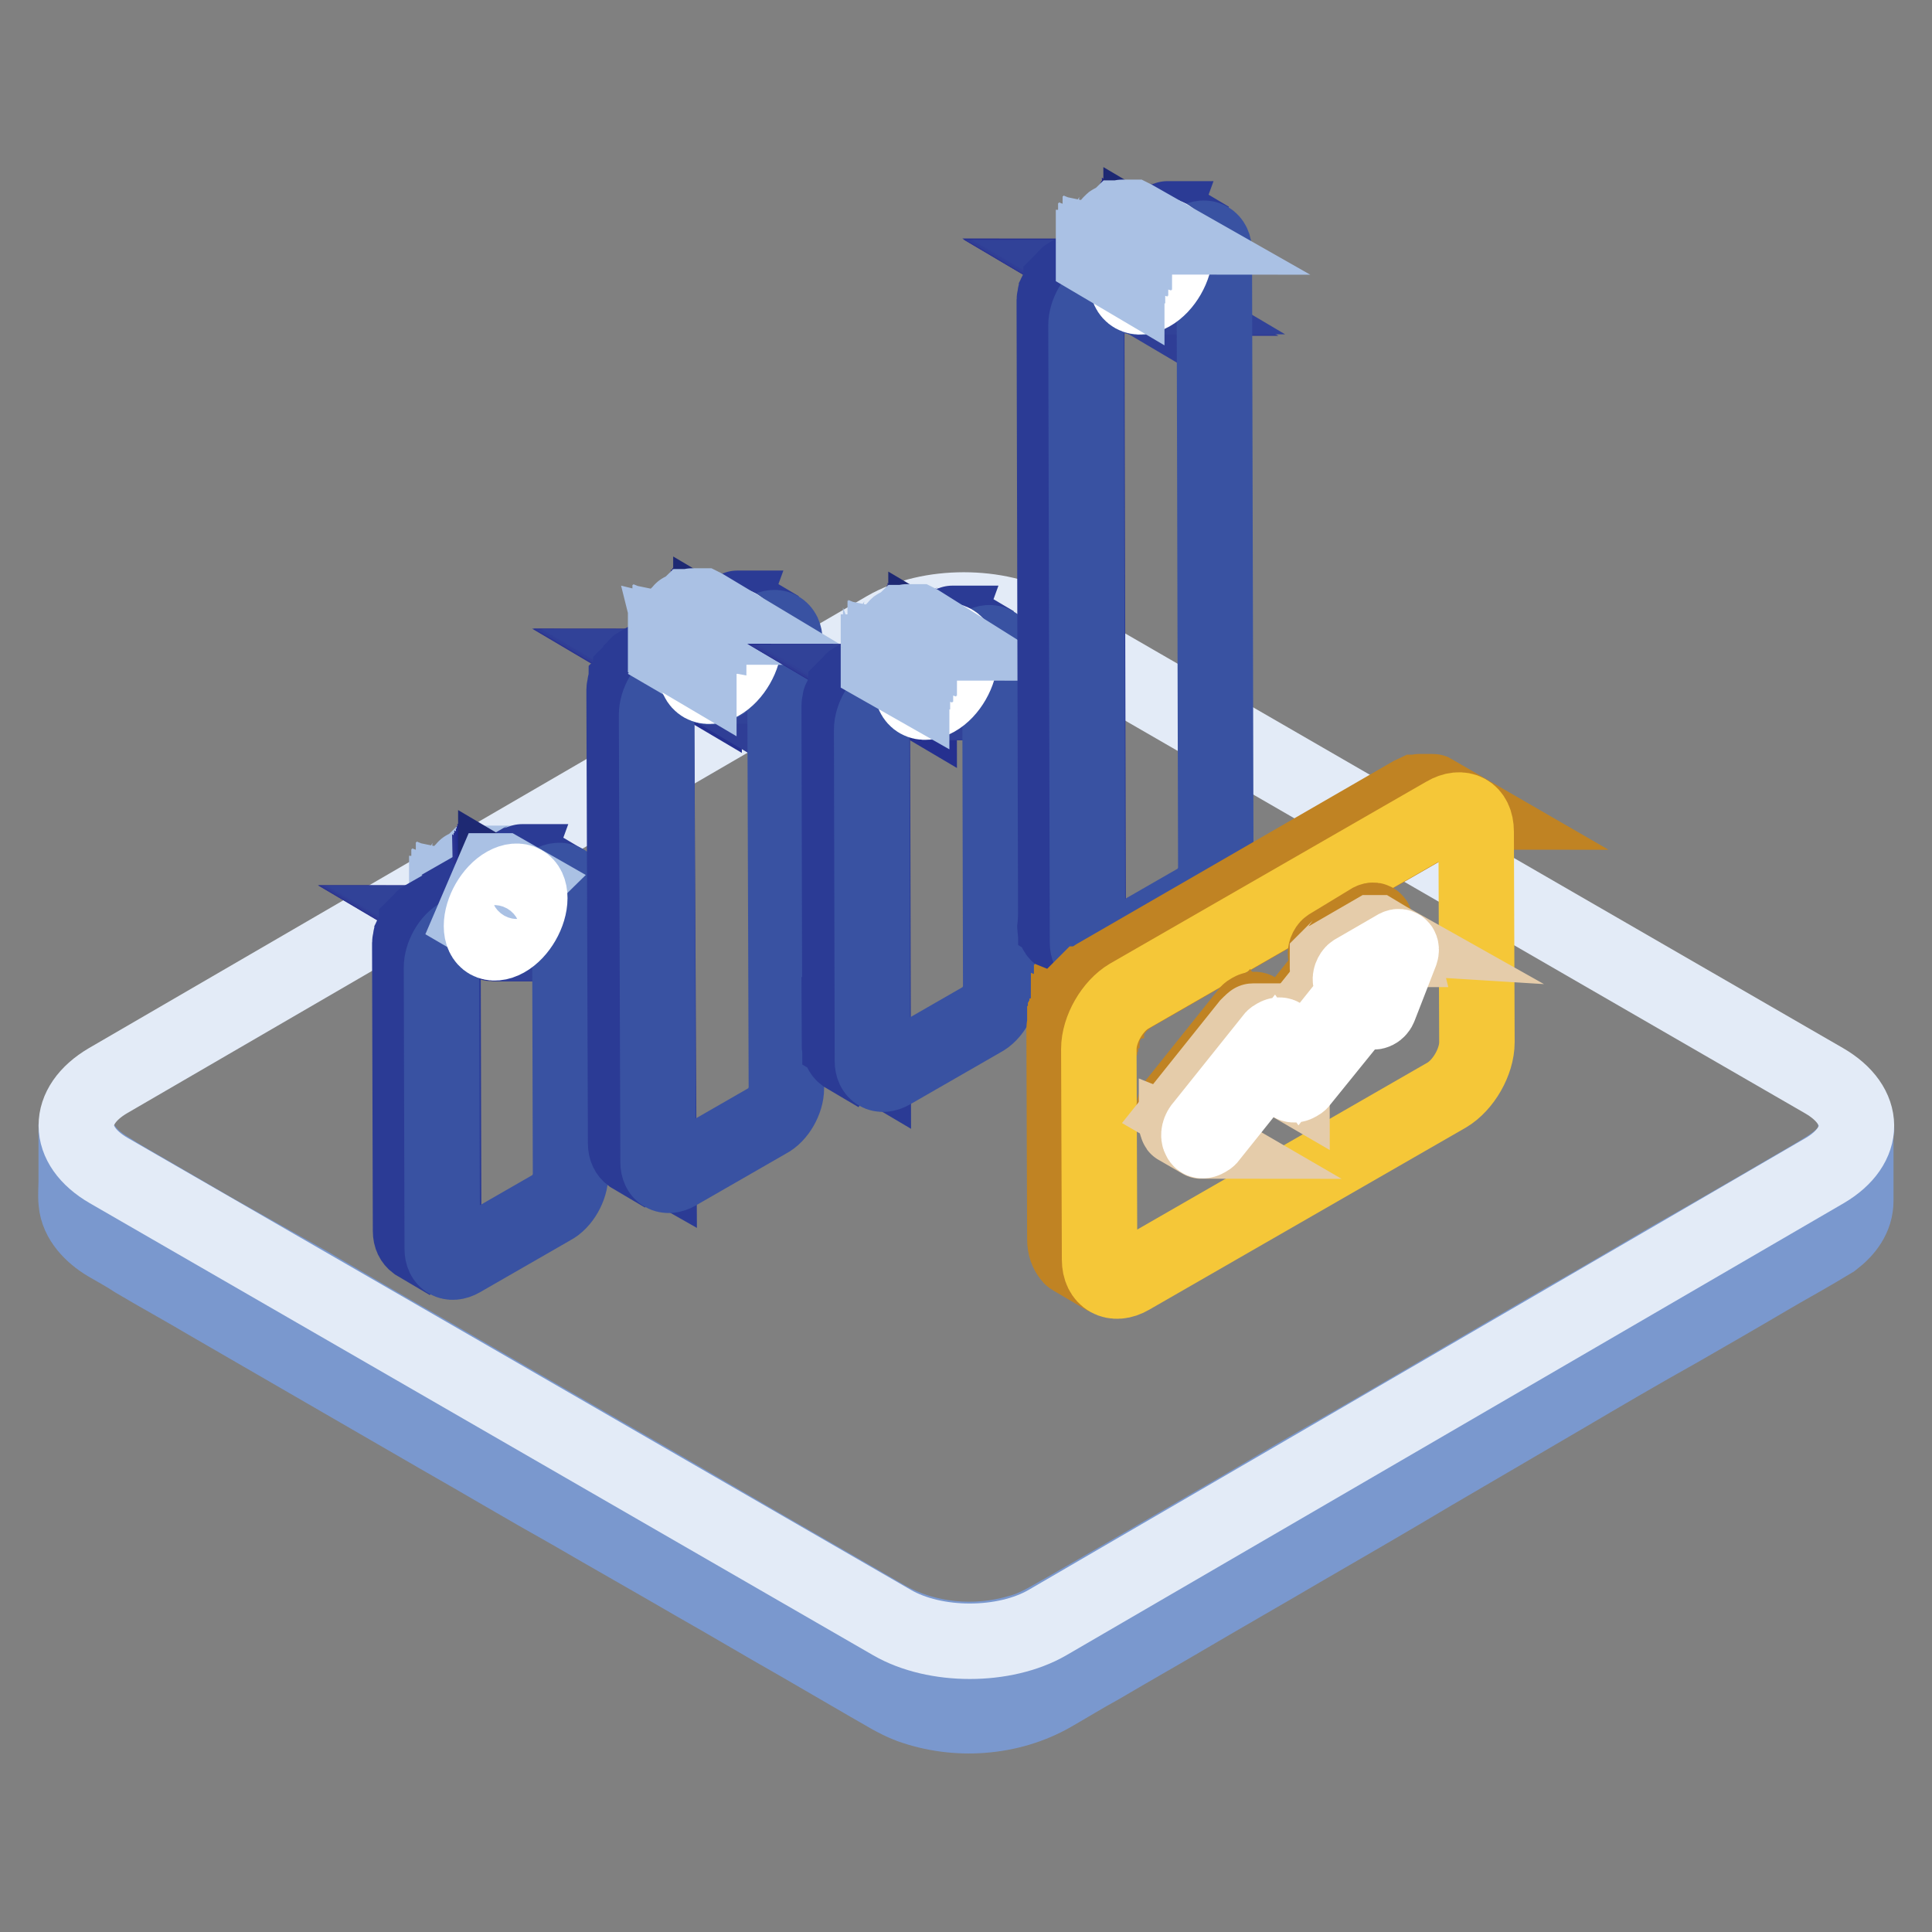 <?xml version="1.0" encoding="utf-8"?>
<!-- Svg Vector Icons : http://www.onlinewebfonts.com/icon -->
<!DOCTYPE svg PUBLIC "-//W3C//DTD SVG 1.1//EN" "http://www.w3.org/Graphics/SVG/1.1/DTD/svg11.dtd">
<svg version="1.1" xmlns="http://www.w3.org/2000/svg" xmlns:xlink="http://www.w3.org/1999/xlink" x="0px" y="0px" viewBox="0 0 256 256" enable-background="new 0 0 256 256" xml:space="preserve">
<rect x="0" y="0" width="256" height="256" fill="#808080" stroke="none"/>
<g> <path stroke-width="10" fill-opacity="0" stroke="#7a98ce"  d="M246,149.6c-0.3,3.3-3.4,4.9-5.9,6.4c-2.4,1.4-4.8,2.8-7.2,4.2c-3.8,2.2-7.6,4.4-11.5,6.6 c-4.8,2.8-9.5,5.6-14.3,8.3c-5.3,3.1-10.5,6.1-15.8,9.2c-5.3,3.1-10.6,6.2-15.9,9.2c-4.9,2.8-9.7,5.7-14.6,8.5 c-4,2.3-7.9,4.6-11.9,6.9c-2.6,1.5-5.2,3-7.8,4.5c-2,1.1-3.8,2.3-6.1,2.9c-5.8,1.7-12.3,1.1-17.6-1.9c-1.9-1.1-3.8-2.2-5.7-3.3 c-3.5-2-6.9-4-10.4-6c-4.5-2.6-9.1-5.3-13.6-7.9c-5.2-3-10.4-6-15.6-9c-5.4-3.1-10.7-6.2-16.1-9.3c-5.1-2.9-10.1-5.8-15.2-8.8 L28,162.9c-3.1-1.8-6.2-3.6-9.3-5.4c-1.4-0.8-2.8-1.6-4.2-2.5c-2.2-1.3-4.4-3.3-4.4-6.1c0,2.5,0,5,0,7.6c0,0.9-0.1,1.8,0,2.8 c0.2,2.4,2.1,4.3,4.1,5.5c1.2,0.7,2.5,1.4,3.7,2.2c3.2,1.9,6.5,3.7,9.7,5.6c4.7,2.7,9.3,5.4,14,8.1c5.5,3.2,11.1,6.4,16.6,9.6 c5.8,3.3,11.5,6.7,17.4,10c5.5,3.2,11,6.3,16.5,9.5c4.6,2.6,9.1,5.3,13.7,7.9c3.1,1.8,6.2,3.6,9.3,5.4c1.8,1,3.6,2.2,5.5,2.9 c6.1,2.2,13.2,1.7,18.8-1.5c2.1-1.2,4.2-2.5,6.4-3.7c3.9-2.3,7.8-4.5,11.7-6.8c5.1-3,10.2-5.9,15.3-8.9c5.7-3.3,11.4-6.6,17.1-10 l17.1-10c5.1-3,10.2-6,15.4-8.9c4-2.3,8-4.6,11.9-6.9c2.2-1.3,4.4-2.5,6.6-3.8c0.7-0.4,1.3-0.8,2-1.2c1.7-1.3,3-3,3-5.2 c0-1.1,0-2.2,0-3.3c0-2.2,0-4.4,0-6.6C246,149.3,246,149.5,246,149.6C246,149.7,246,149.6,246,149.6L246,149.6z"/> <path stroke-width="10" fill-opacity="0" stroke="#e3ebf7"  d="M241.7,143.2c5.7,3.3,5.7,8.6,0.1,11.9l-103,59.9c-5.7,3.3-14.9,3.3-20.6,0L14.4,155.1 c-5.7-3.3-5.7-8.6-0.1-11.9l103.1-59.9c5.7-3.3,14.9-3.3,20.6,0L241.7,143.2z"/> <path stroke-width="10" fill-opacity="0" stroke="#aac1e4"  d="M63.9,122c0-0.1,0-0.2,0-0.3c0-0.1,0-0.1,0-0.2c0-0.1,0-0.1,0-0.1c0-0.1,0-0.1,0.1-0.2c0,0,0-0.1,0-0.1 l0.1-0.3c0,0,0-0.1,0-0.1c0-0.1,0.1-0.2,0.1-0.4c0,0,0,0,0,0c0.1-0.1,0.1-0.2,0.1-0.3c0,0,0-0.1,0.1-0.1c0.1-0.1,0.1-0.2,0.1-0.3 c0,0,0,0,0-0.1c0.1-0.1,0.1-0.2,0.2-0.3c0,0,0-0.1,0.1-0.1c0.1-0.1,0.1-0.1,0.1-0.2c0,0,0.1-0.1,0.1-0.1c0.1-0.1,0.1-0.1,0.1-0.2 c0-0.1,0.1-0.1,0.1-0.1c0-0.1,0.1-0.1,0.1-0.1c0.1-0.1,0.1-0.1,0.2-0.2l0.1-0.1c0.1-0.1,0.3-0.3,0.4-0.4c0,0,0.1,0,0.1-0.1 c0.1-0.1,0.3-0.2,0.5-0.3c0.1-0.1,0.3-0.1,0.4-0.2c0,0,0.1,0,0.1-0.1c0.1,0,0.1-0.1,0.2-0.1c0.1,0,0.1,0,0.1,0c0,0,0.1,0,0.1,0 c0.1,0,0.1,0,0.2,0h0.4c0.1,0,0.1,0,0.2,0h0.1c0.1,0,0.1,0,0.2,0.1c0,0,0,0,0.1,0c0.1,0,0.1,0.1,0.2,0.1l-4.4-2.6h0 c-0.1,0-0.1-0.1-0.1-0.1h0c0,0,0,0-0.1,0c0,0-0.1,0-0.1,0c0,0-0.1,0-0.1,0h-0.1c-0.1,0-0.1,0-0.2,0h-0.4c0,0-0.1,0-0.1,0 c0,0-0.1,0-0.1,0s-0.1,0-0.1,0c0,0-0.1,0-0.1,0c-0.1,0-0.1,0.1-0.2,0.1c0,0-0.1,0-0.1,0c0,0,0,0-0.1,0c-0.1,0.1-0.3,0.1-0.4,0.2 c-0.2,0.1-0.3,0.2-0.5,0.3c0,0-0.1,0-0.1,0.1c-0.1,0.1-0.3,0.3-0.4,0.4l0,0l-0.1,0.1c-0.1,0.1-0.1,0.1-0.2,0.2l-0.1,0.1l-0.1,0.1 c0,0.1-0.1,0.1-0.1,0.1l-0.1,0.1c0,0,0,0.1-0.1,0.1c0,0-0.1,0.1-0.1,0.1s0,0.1-0.1,0.1c0,0.1-0.1,0.1-0.1,0.1c0,0,0,0.1-0.1,0.1 l0,0l-0.2,0.3v0c0,0,0,0,0,0.1c0,0.1-0.1,0.1-0.1,0.2c0,0,0,0.1-0.1,0.1c0,0,0,0.1-0.1,0.1c0,0,0,0.1,0,0.1c0,0.1-0.1,0.1-0.1,0.2 c0,0,0,0,0,0c0,0.1-0.1,0.2-0.1,0.3c0,0,0,0,0,0.1c0,0,0,0.1,0,0.1c0,0.1,0,0.1-0.1,0.1c0,0,0,0.1,0,0.1s0,0.1,0,0.1s0,0.1,0,0.1 c0,0.1,0,0.1,0,0.1c0,0.1,0,0.1,0,0.1v0.1c0,0,0,0.1,0,0.1c0,0.1,0,0.2,0,0.3v0.1c0,0.2,0,0.4,0,0.6c0,1,0.4,1.7,0.9,2.1l4.4,2.6 c-0.6-0.3-0.9-1-0.9-2.1c0-0.2,0-0.4,0-0.6C63.8,122.1,63.8,122.1,63.9,122L63.9,122z"/> <path stroke-width="10" fill-opacity="0" stroke="#2b3b95"  d="M73.6,116.8c0,0,0.1,0,0.1,0s0.1,0,0.1,0c0.1,0,0.1,0,0.1,0h0.3c0.1,0,0.1,0,0.2,0h0.1c0.1,0,0.1,0,0.1,0 c0,0,0,0,0,0l0.2,0.1l-4.4-2.6c0,0-0.1,0-0.1-0.1h0c0,0,0,0,0,0c0,0,0,0-0.1,0s-0.1,0-0.1,0H70c-0.1,0-0.1,0-0.1,0h-0.4 c0,0-0.1,0-0.1,0h-0.1c0,0,0,0-0.1,0c-0.1,0-0.1,0-0.2,0.1c0,0,0,0-0.1,0c0,0,0,0,0,0c-0.1,0-0.2,0.1-0.3,0.1l-2.8,1.6l4.4,2.6 l2.8-1.6c0.1-0.1,0.2-0.1,0.3-0.1C73.4,116.9,73.5,116.8,73.6,116.8C73.5,116.8,73.5,116.8,73.6,116.8L73.6,116.8z"/> <path stroke-width="10" fill-opacity="0" stroke="#222d8e"  d="M64.7,124.8l-4.4-2.6h0L64.7,124.8"/> <path stroke-width="10" fill-opacity="0" stroke="#25308f"  d="M64.8,124.9l-4.4-2.6c0.1,0,0.1,0.1,0.1,0.1l4.4,2.6C64.8,124.9,64.8,124.9,64.8,124.9"/> <path stroke-width="10" fill-opacity="0" stroke="#2a3390"  d="M64.9,124.9l-4.4-2.6c0.1,0,0.1,0,0.2,0.1l4.4,2.6C65,125,65,124.9,64.9,124.9"/> <path stroke-width="10" fill-opacity="0" stroke="#2d3692"  d="M65.1,125l-4.4-2.6c0.1,0,0.1,0,0.2,0l4.4,2.6C65.2,125,65.1,125,65.1,125"/> <path stroke-width="10" fill-opacity="0" stroke="#2e3993"  d="M65.3,125l-4.4-2.6c0.1,0,0.1,0,0.2,0l4.4,2.6C65.4,125,65.3,125,65.3,125"/> <path stroke-width="10" fill-opacity="0" stroke="#2f3b95"  d="M65.4,125l-4.4-2.6h0.2l4.4,2.6H65.4"/> <path stroke-width="10" fill-opacity="0" stroke="#2f3e96"  d="M65.7,125l-4.4-2.6c0.1,0,0.1,0,0.2,0l4.4,2.6C65.8,125,65.7,125,65.7,125"/> <path stroke-width="10" fill-opacity="0" stroke="#314097"  d="M65.9,125l-4.4-2.6c0.1,0,0.2,0,0.3-0.1l4.4,2.6C66.1,125,66,125,65.9,125"/> <path stroke-width="10" fill-opacity="0" stroke="#314298"  d="M66.2,125l-4.4-2.6c0.1,0,0.2-0.1,0.4-0.1l4.4,2.6C66.4,124.9,66.3,124.9,66.2,125"/> <path stroke-width="10" fill-opacity="0" stroke="#314499"  d="M66.6,124.8l-4.4-2.6c0.1-0.1,0.3-0.1,0.4-0.2c0.4-0.2,0.7-0.5,1.1-0.8l4.4,2.6c-0.3,0.3-0.7,0.6-1.1,0.8 C66.8,124.7,66.7,124.8,66.6,124.8"/> <path stroke-width="10" fill-opacity="0" stroke="#314298"  d="M68.1,123.8l-4.4-2.6l0.4-0.4l4.4,2.6L68.1,123.8"/> <path stroke-width="10" fill-opacity="0" stroke="#314097"  d="M68.4,123.4l-4.4-2.6c0.1-0.1,0.2-0.2,0.3-0.3l4.4,2.6C68.6,123.2,68.5,123.3,68.4,123.4"/> <path stroke-width="10" fill-opacity="0" stroke="#2f3e96"  d="M68.7,123.1l-4.4-2.6c0.1-0.1,0.1-0.2,0.2-0.3l4.4,2.6C68.8,122.9,68.8,123,68.7,123.1"/> <path stroke-width="10" fill-opacity="0" stroke="#2f3b95"  d="M68.9,122.8l-4.4-2.6l0.2-0.3l4.4,2.6C69,122.6,68.9,122.7,68.9,122.8"/> <path stroke-width="10" fill-opacity="0" stroke="#2e3993"  d="M69.1,122.5l-4.4-2.6l0.2-0.3l4.4,2.6C69.2,122.3,69.1,122.4,69.1,122.5"/> <path stroke-width="10" fill-opacity="0" stroke="#2d3692"  d="M69.2,122.2l-4.4-2.6c0.1-0.1,0.1-0.2,0.1-0.3l4.4,2.6C69.3,122.1,69.3,122.2,69.2,122.2"/> <path stroke-width="10" fill-opacity="0" stroke="#2a3390"  d="M69.4,122l-4.4-2.6c0.1-0.1,0.1-0.2,0.1-0.3l4.4,2.6C69.5,121.8,69.5,121.9,69.4,122"/> <path stroke-width="10" fill-opacity="0" stroke="#25308f"  d="M69.5,121.7l-4.4-2.6c0-0.1,0.1-0.2,0.1-0.3l4.4,2.6C69.6,121.5,69.6,121.6,69.5,121.7"/> <path stroke-width="10" fill-opacity="0" stroke="#222d8e"  d="M69.7,121.4l-4.4-2.6c0-0.1,0.1-0.2,0.1-0.3l4.4,2.6C69.8,121.2,69.7,121.3,69.7,121.4"/> <path stroke-width="10" fill-opacity="0" stroke="#20298c"  d="M69.8,121.1l-4.4-2.6c0-0.1,0.1-0.2,0.1-0.3l4.4,2.6C69.8,120.9,69.8,121.1,69.8,121.1"/> <path stroke-width="10" fill-opacity="0" stroke="#22258a"  d="M69.9,120.8l-4.4-2.6c0-0.1,0.1-0.2,0.1-0.3l4.4,2.6C70,120.6,69.9,120.7,69.9,120.8"/> <path stroke-width="10" fill-opacity="0" stroke="#202683"  d="M70,120.5l-4.4-2.6l0.1-0.4l4.4,2.6L70,120.5"/> <path stroke-width="10" fill-opacity="0" stroke="#1f287c"  d="M70.1,120.2l-4.4-2.6l0.1-0.4l4.4,2.6L70.1,120.2"/> <path stroke-width="10" fill-opacity="0" stroke="#1e2973"  d="M70.1,119.7l-4.4-2.6c0-0.2,0-0.4,0-0.6c0-0.1,0-0.3,0-0.4l4.4,2.6c0,0.1,0,0.3,0,0.4 C70.2,119.3,70.2,119.5,70.1,119.7"/> <path stroke-width="10" fill-opacity="0" stroke="#2b3b95"  d="M59.4,119.8l-2.8,1.6c-0.1,0.1-0.3,0.2-0.5,0.3c-0.1,0-0.1,0.1-0.1,0.1c-0.1,0.1-0.1,0.1-0.2,0.2l-0.1,0.1 l-0.1,0.1l-0.1,0.1c-0.1,0.1-0.1,0.1-0.2,0.2c0,0-0.1,0.1-0.1,0.1s0,0,0,0.1c0,0,0,0.1-0.1,0.1c-0.1,0.1-0.1,0.1-0.1,0.2 c-0.1,0.1-0.1,0.1-0.1,0.2v0.1l-0.1,0.2c0,0.1-0.1,0.1-0.1,0.2l-0.1,0.2c0,0.1-0.1,0.1-0.1,0.2c0,0.1-0.1,0.1-0.1,0.2 c0,0,0,0.1,0,0.1s0,0,0,0.1c0,0,0,0.1,0,0.1c0,0.1-0.1,0.2-0.1,0.3c0,0.1,0,0.1,0,0.2c0,0,0,0.1,0,0.1v0.1c0,0.2,0,0.3,0,0.5 l0.1,37.3c0,0.8,0.3,1.3,0.7,1.6l4.4,2.6c-0.4-0.3-0.7-0.8-0.7-1.6l-0.1-37.3c0-0.2,0-0.4,0.1-0.6c0,0,0-0.1,0-0.1 c0-0.2,0.1-0.4,0.1-0.5c0,0,0,0,0-0.1c0.1-0.2,0.1-0.4,0.2-0.6c0.1-0.2,0.2-0.4,0.3-0.6v0l0.4-0.5c0,0,0,0,0-0.1l0.4-0.4l0.1-0.1 c0.1-0.1,0.2-0.2,0.3-0.3c0.1,0,0.1-0.1,0.1-0.1c0.1-0.1,0.3-0.2,0.5-0.3l2.8-1.6L59.4,119.8z"/> <path stroke-width="10" fill-opacity="0" stroke="#3952a2"  d="M73,117c1.4-0.8,2.5-0.1,2.5,1.4l0.1,37.3c0,1.6-1.1,3.6-2.5,4.3l-12,6.9c-1.4,0.8-2.5,0.1-2.5-1.4 l-0.1-37.3c0-1.6,1.1-3.6,2.5-4.3l2.8-1.6c0,0.1,0,0.3,0,0.4c0,2,1.4,2.8,3.2,1.8c1.8-1,3.2-3.5,3.2-5.5c0-0.1,0-0.3,0-0.4L73,117z "/> <path stroke-width="10" fill-opacity="0" stroke="#aac1e4"  d="M66.6,115.4l2.8,1.6l-5.5,5.4l-1.2-0.7l2.7-6.3H66.6z"/> <path stroke-width="10" fill-opacity="0" stroke="#ffffff"  d="M67,117.2c1.8-1,3.2-0.2,3.2,1.8c0,2-1.4,4.5-3.2,5.5c-1.8,1-3.2,0.2-3.2-1.8 C63.8,120.7,65.2,118.2,67,117.2z"/> <path stroke-width="10" fill-opacity="0" stroke="#2b3b95"  d="M101.9,83.3c0.1,0,0.1,0,0.2-0.1c0,0,0.1,0,0.1,0s0.1,0,0.1,0c0.1,0,0.1,0,0.1,0h0.3c0.1,0,0.1,0,0.2,0h0.1 c0.1,0,0.1,0,0.1,0c0,0,0,0,0,0l0.2,0.1l-4.4-2.6c0,0-0.1,0-0.1-0.1h0c0,0,0,0,0,0c0,0,0,0-0.1,0c0,0-0.1,0-0.1,0h-0.1 c-0.1,0-0.1,0-0.1,0h-0.4c0,0-0.1,0-0.1,0h-0.1c0,0,0,0-0.1,0c-0.1,0-0.1,0-0.2,0.1c0,0,0,0-0.1,0c0,0,0,0,0,0 c-0.1,0-0.2,0.1-0.3,0.1l-2.8,1.6l4.4,2.6l2.8-1.6C101.7,83.4,101.8,83.3,101.9,83.3C101.8,83.3,101.8,83.3,101.9,83.3z"/> <path stroke-width="10" fill-opacity="0" stroke="#222d8e"  d="M93.2,90.9l-4.4-2.6h0L93.2,90.9C93.2,90.9,93.2,90.9,93.2,90.9"/> <path stroke-width="10" fill-opacity="0" stroke="#25308f"  d="M93.2,90.9l-4.4-2.6c0.1,0,0.1,0.1,0.1,0.1l4.4,2.6C93.3,90.9,93.3,90.9,93.2,90.9"/> <path stroke-width="10" fill-opacity="0" stroke="#2a3390"  d="M93.4,90.9l-4.4-2.6c0.1,0,0.1,0,0.2,0.1l4.4,2.6C93.5,91,93.4,90.9,93.4,90.9"/> <path stroke-width="10" fill-opacity="0" stroke="#2d3692"  d="M93.5,91l-4.4-2.6c0.1,0,0.1,0,0.2,0l4.4,2.6C93.7,91,93.6,91,93.5,91"/> <path stroke-width="10" fill-opacity="0" stroke="#2e3993"  d="M93.7,91l-4.4-2.6c0.1,0,0.1,0,0.2,0l4.4,2.6C93.8,91.1,93.8,91,93.7,91"/> <path stroke-width="10" fill-opacity="0" stroke="#2f3b95"  d="M93.9,91.1l-4.4-2.6h0.2l4.4,2.6H93.9"/> <path stroke-width="10" fill-opacity="0" stroke="#2f3e96"  d="M94.1,91.1l-4.4-2.6c0.1,0,0.1,0,0.2,0l4.4,2.6C94.3,91,94.2,91.1,94.1,91.1"/> <path stroke-width="10" fill-opacity="0" stroke="#314097"  d="M94.4,91l-4.4-2.6c0.1,0,0.2,0,0.3-0.1l4.4,2.6C94.6,91,94.5,91,94.4,91"/> <path stroke-width="10" fill-opacity="0" stroke="#314298"  d="M94.6,91l-4.4-2.6c0.1,0,0.2-0.1,0.4-0.1l4.4,2.6C94.9,90.9,94.8,90.9,94.6,91"/> <path stroke-width="10" fill-opacity="0" stroke="#314499"  d="M95,90.9l-4.4-2.6c0.1-0.1,0.3-0.1,0.4-0.2c0.4-0.2,0.7-0.5,1.1-0.8l4.4,2.6c-0.3,0.3-0.7,0.6-1.1,0.8 C95.3,90.7,95.2,90.8,95,90.9"/> <path stroke-width="10" fill-opacity="0" stroke="#314298"  d="M96.5,89.8l-4.4-2.6l0.4-0.4l4.4,2.6C96.8,89.5,96.7,89.7,96.5,89.8"/> <path stroke-width="10" fill-opacity="0" stroke="#314097"  d="M96.9,89.4l-4.4-2.6c0.1-0.1,0.2-0.2,0.3-0.3l4.4,2.6C97.1,89.2,97,89.3,96.9,89.4"/> <path stroke-width="10" fill-opacity="0" stroke="#2f3e96"  d="M97.2,89.1l-4.4-2.6c0.1-0.1,0.1-0.2,0.2-0.3l4.4,2.6C97.3,88.9,97.2,89,97.2,89.1"/> <path stroke-width="10" fill-opacity="0" stroke="#2f3b95"  d="M97.4,88.8l-4.4-2.6l0.2-0.3l4.4,2.6L97.4,88.8"/> <path stroke-width="10" fill-opacity="0" stroke="#2e3993"  d="M97.5,88.6L93.1,86l0.2-0.3l4.4,2.6L97.5,88.6"/> <path stroke-width="10" fill-opacity="0" stroke="#2d3692"  d="M97.7,88.3l-4.4-2.6c0.1-0.1,0.1-0.2,0.1-0.3l4.4,2.6C97.8,88.1,97.8,88.2,97.7,88.3"/> <path stroke-width="10" fill-opacity="0" stroke="#2a3390"  d="M97.9,88l-4.4-2.6c0.1-0.1,0.1-0.2,0.1-0.3l4.4,2.6C98,87.8,97.9,87.9,97.9,88"/> <path stroke-width="10" fill-opacity="0" stroke="#25308f"  d="M98,87.7l-4.4-2.6c0-0.1,0.1-0.2,0.1-0.3l4.4,2.6C98.1,87.5,98.1,87.6,98,87.7"/> <path stroke-width="10" fill-opacity="0" stroke="#222d8e"  d="M98.1,87.4l-4.4-2.6c0-0.1,0.1-0.2,0.1-0.3l4.4,2.6C98.2,87.3,98.2,87.4,98.1,87.4"/> <path stroke-width="10" fill-opacity="0" stroke="#20298c"  d="M98.2,87.1l-4.4-2.6c0-0.1,0.1-0.2,0.1-0.3l4.4,2.6C98.3,87,98.3,87.1,98.2,87.1"/> <path stroke-width="10" fill-opacity="0" stroke="#22258a"  d="M98.4,86.9l-4.4-2.6c0-0.1,0.1-0.2,0.1-0.3l4.4,2.6C98.4,86.6,98.4,86.8,98.4,86.9"/> <path stroke-width="10" fill-opacity="0" stroke="#202683"  d="M98.4,86.5L94,83.9l0.1-0.4l4.4,2.6L98.4,86.5"/> <path stroke-width="10" fill-opacity="0" stroke="#1f287c"  d="M98.5,86.2l-4.4-2.6l0.1-0.4l4.4,2.6L98.5,86.2"/> <path stroke-width="10" fill-opacity="0" stroke="#1e2973"  d="M98.6,85.7l-4.4-2.6c0-0.2,0-0.4,0-0.6l4.4,2.6C98.7,85.3,98.7,85.5,98.6,85.7"/> <path stroke-width="10" fill-opacity="0" stroke="#2b3b95"  d="M87.8,86.2L85,87.8c-0.1,0.1-0.3,0.2-0.5,0.3c-0.1,0-0.1,0.1-0.1,0.1c-0.1,0.1-0.1,0.1-0.2,0.2 c0,0-0.1,0.1-0.1,0.1L84,88.7l-0.1,0.1c-0.1,0.1-0.1,0.1-0.2,0.2c0,0-0.1,0.1-0.1,0.1s0,0,0,0.1c0,0,0,0.1-0.1,0.1 c-0.1,0.1-0.1,0.1-0.1,0.2c-0.1,0.1-0.1,0.1-0.1,0.2v0.1l-0.1,0.2c0,0.1-0.1,0.1-0.1,0.2L83,90.3c0,0.1-0.1,0.1-0.1,0.2 c0,0.1-0.1,0.1-0.1,0.2c0,0,0,0.1,0,0.1s0,0,0,0.1c0,0,0,0.1,0,0.1c0,0.1-0.1,0.2-0.1,0.3c0,0.1,0,0.1,0,0.2c0,0,0,0.1,0,0.1v0.1 c0,0.2,0,0.3,0,0.5l0.2,59.3c0,0.8,0.3,1.3,0.7,1.6l4.4,2.6c-0.4-0.3-0.7-0.8-0.7-1.6l-3-1.7l3,1.7L87,94.7c0-0.2,0-0.4,0.1-0.6 c0,0,0-0.1,0-0.1c0-0.2,0.1-0.4,0.1-0.5c0,0,0,0,0-0.1c0.1-0.2,0.1-0.4,0.2-0.6c0.1-0.2,0.2-0.4,0.3-0.6v0l0.4-0.5c0,0,0,0,0-0.1 l0.4-0.4l0.1-0.1c0.1-0.1,0.2-0.2,0.3-0.3c0.1,0,0.1-0.1,0.1-0.1c0.1-0.1,0.3-0.2,0.5-0.3l2.8-1.6L87.8,86.2L87.8,86.2z"/> <path stroke-width="10" fill-opacity="0" stroke="#3952a2"  d="M101.5,83.5c1.4-0.8,2.5-0.1,2.5,1.4l0.2,59.3c0,1.6-1.1,3.6-2.5,4.3l-12,6.9c-1.4,0.8-2.5,0.1-2.5-1.4 L87,94.7c0-1.6,1.1-3.6,2.5-4.3l2.8-1.6c0,2,1.4,2.8,3.2,1.8c1.8-1,3.2-3.5,3.2-5.5L101.5,83.5z"/> <path stroke-width="10" fill-opacity="0" stroke="#aac1e4"  d="M94.1,82.4L97,84l-4.2,5.1l-2.4-1.4L94.1,82.4z"/> <path stroke-width="10" fill-opacity="0" stroke="#ffffff"  d="M95.4,83.2c1.8-1,3.2-0.2,3.2,1.8c0,2-1.4,4.5-3.2,5.5s-3.2,0.2-3.2-1.8C92.3,86.7,93.7,84.2,95.4,83.2z"/> <path stroke-width="10" fill-opacity="0" stroke="#aac1e4"  d="M93.3,80.4l-0.2-0.1h0c0,0,0,0-0.1,0c0,0-0.1,0-0.1,0c0,0-0.1,0-0.1,0h-0.1c-0.1,0-0.1,0-0.2,0h-0.4 c0,0-0.1,0-0.1,0c0,0-0.1,0-0.1,0c0,0-0.1,0-0.1,0c0,0-0.1,0-0.1,0c-0.1,0-0.1,0.1-0.2,0.1c0,0-0.1,0-0.1,0c0,0,0,0-0.1,0 c-0.1,0.1-0.3,0.1-0.4,0.2c-0.2,0.1-0.3,0.2-0.5,0.3c0,0-0.1,0-0.1,0.1c-0.1,0.1-0.3,0.3-0.4,0.4l0,0l-0.1,0.1 c-0.1,0.1-0.1,0.1-0.2,0.2l-0.1,0.1l-0.1,0.1c0,0.1-0.1,0.1-0.1,0.1l-0.1,0.1c0,0,0,0.1-0.1,0.1s-0.1,0.1-0.1,0.1 c0,0,0,0.1-0.1,0.1c0,0.1-0.1,0.1-0.1,0.1c0,0,0,0.1-0.1,0.1l0,0L88.8,83v0c0,0,0,0,0,0.1c0,0.1-0.1,0.1-0.1,0.2c0,0,0,0.1-0.1,0.1 c0,0,0,0.1-0.1,0.1c0,0,0,0.1,0,0.1c0,0.1-0.1,0.1-0.1,0.2c0,0,0,0,0,0c0,0.1-0.1,0.2-0.1,0.3c0,0,0,0,0,0.1c0,0,0,0.1,0,0.1 c0,0.1,0,0.1-0.1,0.1c0,0,0,0.1,0,0.1c0,0,0,0.1,0,0.1c0,0,0,0.1,0,0.1c0,0.1,0,0.1,0,0.1s0,0.1,0,0.1v0.1c0,0,0,0.1,0,0.1 c0,0.1,0,0.2,0,0.3v0.1c0,0.2,0,0.4,0,0.6v0.1l4.4,2.6v-0.1c0-0.2,0-0.4,0-0.6c0-0.1,0-0.1,0-0.1c0-0.1,0-0.2,0-0.3 c0-0.1,0-0.1,0-0.2s0-0.1,0-0.1c0-0.1,0-0.1,0.1-0.2c0,0,0-0.1,0-0.1l0.1-0.3c0,0,0-0.1,0-0.1c0-0.1,0.1-0.2,0.1-0.4c0,0,0,0,0,0 c0.1-0.1,0.1-0.2,0.1-0.3c0,0,0-0.1,0.1-0.1c0.1-0.1,0.1-0.2,0.1-0.3c0,0,0,0,0-0.1c0.1-0.1,0.1-0.2,0.2-0.3c0,0,0-0.1,0.1-0.1 c0.1-0.1,0.1-0.1,0.1-0.2c0,0,0.1-0.1,0.1-0.1c0.1-0.1,0.1-0.1,0.1-0.2c0-0.1,0.1-0.1,0.1-0.1c0-0.1,0.1-0.1,0.1-0.1 c0.1-0.1,0.1-0.1,0.2-0.2l0.1-0.1c0.1-0.1,0.3-0.3,0.4-0.4c0,0,0.1,0,0.1-0.1c0.1-0.1,0.3-0.2,0.5-0.3c0.1-0.1,0.3-0.1,0.4-0.2 c0,0,0.1,0,0.1-0.1c0.1,0,0.1-0.1,0.2-0.1c0.1,0,0.1,0,0.1,0c0,0,0.1,0,0.1,0c0.1,0,0.1,0,0.2,0H97c0.1,0,0.1,0,0.2,0h0.1 c0.1,0,0.1,0,0.2,0.1c0,0,0,0,0.1,0c0.1,0,0.1,0.1,0.2,0.1L93.3,80.4L93.3,80.4z"/> <path stroke-width="10" fill-opacity="0" stroke="#2b3b95"  d="M130.4,85.3c0.1,0,0.1,0,0.2-0.1c0,0,0.1,0,0.1,0c0,0,0.1,0,0.1,0c0.1,0,0.1,0,0.1,0h0.3c0.1,0,0.1,0,0.2,0 h0.1c0.1,0,0.1,0,0.1,0c0,0,0,0,0,0l0.2,0.1l-4.4-2.6c0,0-0.1,0-0.1-0.1h0c0,0,0,0,0,0c0,0,0,0-0.1,0s-0.1,0-0.1,0H127 c-0.1,0-0.1,0-0.1,0h-0.4c0,0-0.1,0-0.1,0h-0.1c0,0,0,0-0.1,0c-0.1,0-0.1,0-0.2,0.1c0,0,0,0-0.1,0c0,0,0,0,0,0 c-0.1,0-0.2,0.1-0.3,0.1l-2.8,1.6l4.4,2.6l2.8-1.6C130.2,85.4,130.3,85.4,130.4,85.3C130.3,85.4,130.4,85.4,130.4,85.3L130.4,85.3z "/> <path stroke-width="10" fill-opacity="0" stroke="#222d8e"  d="M121.7,92.9l-4.4-2.6h0L121.7,92.9"/> <path stroke-width="10" fill-opacity="0" stroke="#25308f"  d="M121.7,92.9l-4.4-2.6c0.1,0,0.1,0.1,0.1,0.1l4.4,2.6C121.8,93,121.8,92.9,121.7,92.9"/> <path stroke-width="10" fill-opacity="0" stroke="#2a3390"  d="M121.9,93l-4.4-2.6c0.1,0,0.1,0,0.2,0.1l4.4,2.6C122,93,122,93,121.9,93"/> <path stroke-width="10" fill-opacity="0" stroke="#2d3692"  d="M122.1,93l-4.4-2.6c0.1,0,0.1,0,0.2,0l4.4,2.6C122.2,93.1,122.1,93,122.1,93"/> <path stroke-width="10" fill-opacity="0" stroke="#2e3993"  d="M122.2,93.1l-4.4-2.6c0.1,0,0.1,0,0.2,0l4.4,2.6C122.4,93.1,122.3,93.1,122.2,93.1"/> <path stroke-width="10" fill-opacity="0" stroke="#2f3b95"  d="M122.4,93.1l-4.4-2.6h0.2l4.4,2.6H122.4"/> <path stroke-width="10" fill-opacity="0" stroke="#2f3e96"  d="M122.7,93.1l-4.4-2.6c0.1,0,0.1,0,0.2,0l4.4,2.6C122.8,93.1,122.7,93.1,122.7,93.1"/> <path stroke-width="10" fill-opacity="0" stroke="#314097"  d="M122.9,93.1l-4.4-2.6c0.1,0,0.2,0,0.3-0.1l4.4,2.6C123.1,93,123,93.1,122.9,93.1"/> <path stroke-width="10" fill-opacity="0" stroke="#314298"  d="M123.2,93l-4.4-2.6c0.1,0,0.2-0.1,0.4-0.1l4.4,2.6C123.4,92.9,123.3,93,123.2,93"/> <path stroke-width="10" fill-opacity="0" stroke="#314499"  d="M123.6,92.9l-4.4-2.6c0.1-0.1,0.3-0.1,0.4-0.2c0.4-0.2,0.7-0.5,1.1-0.8l4.4,2.6c-0.3,0.3-0.7,0.6-1.1,0.8 C123.9,92.7,123.7,92.8,123.6,92.9"/> <path stroke-width="10" fill-opacity="0" stroke="#314298"  d="M125.1,91.8l-4.4-2.6l0.4-0.4l4.4,2.6C125.3,91.6,125.2,91.7,125.1,91.8"/> <path stroke-width="10" fill-opacity="0" stroke="#314097"  d="M125.4,91.5l-4.4-2.6c0.1-0.1,0.2-0.2,0.3-0.3l4.4,2.6C125.6,91.2,125.5,91.4,125.4,91.5"/> <path stroke-width="10" fill-opacity="0" stroke="#2f3e96"  d="M125.7,91.1l-4.4-2.6c0.1-0.1,0.1-0.2,0.2-0.3l4.4,2.6C125.8,90.9,125.8,91,125.7,91.1"/> <path stroke-width="10" fill-opacity="0" stroke="#2f3b95"  d="M125.9,90.9l-4.4-2.6l0.2-0.3l4.4,2.6L125.9,90.9"/> <path stroke-width="10" fill-opacity="0" stroke="#2e3993"  d="M126.1,90.6l-4.4-2.6l0.2-0.3l4.4,2.6L126.1,90.6"/> <path stroke-width="10" fill-opacity="0" stroke="#2d3692"  d="M126.2,90.3l-4.4-2.6c0.1-0.1,0.1-0.2,0.1-0.3l4.4,2.6C126.3,90.1,126.3,90.2,126.2,90.3"/> <path stroke-width="10" fill-opacity="0" stroke="#2a3390"  d="M126.4,90l-4.4-2.6c0.1-0.1,0.1-0.2,0.1-0.3l4.4,2.6C126.5,89.8,126.5,89.9,126.4,90"/> <path stroke-width="10" fill-opacity="0" stroke="#25308f"  d="M126.5,89.8l-4.4-2.6c0-0.1,0.1-0.2,0.1-0.3l4.4,2.6C126.6,89.6,126.6,89.7,126.5,89.8"/> <path stroke-width="10" fill-opacity="0" stroke="#222d8e"  d="M126.7,89.5l-4.4-2.6c0-0.1,0.1-0.2,0.1-0.3l4.4,2.6C126.8,89.3,126.7,89.4,126.7,89.5"/> <path stroke-width="10" fill-opacity="0" stroke="#20298c"  d="M126.8,89.2l-4.4-2.6c0-0.1,0.1-0.2,0.1-0.3l4.4,2.6C126.8,89,126.8,89.1,126.8,89.2"/> <path stroke-width="10" fill-opacity="0" stroke="#22258a"  d="M126.9,88.9l-4.4-2.6c0-0.1,0.1-0.2,0.1-0.3l4.4,2.6C127,88.7,126.9,88.8,126.9,88.9"/> <path stroke-width="10" fill-opacity="0" stroke="#202683"  d="M127,88.6l-4.4-2.6l0.1-0.4l4.4,2.6L127,88.6"/> <path stroke-width="10" fill-opacity="0" stroke="#1f287c"  d="M127.1,88.2l-4.4-2.6l0.1-0.4l4.4,2.6L127.1,88.2"/> <path stroke-width="10" fill-opacity="0" stroke="#1e2973"  d="M127.1,87.7l-4.4-2.6c0-0.2,0-0.4,0-0.6l4.4,2.6C127.2,87.3,127.2,87.5,127.1,87.7"/> <path stroke-width="10" fill-opacity="0" stroke="#2b3b95"  d="M111.9,139.8l4.4,2.6c-0.4-0.3-0.7-0.8-0.7-1.6l-4.4-2.6C111.2,138.9,111.5,139.5,111.9,139.8z M116.3,88.3 l-2.8,1.6c-0.1,0.1-0.3,0.2-0.5,0.3c-0.1,0-0.1,0.1-0.1,0.1c-0.1,0.1-0.1,0.1-0.2,0.2c0,0-0.1,0.1-0.1,0.1l-0.1,0.1l-0.1,0.1 c-0.1,0.1-0.1,0.1-0.2,0.2c0,0-0.1,0.1-0.1,0.1s0,0,0,0.1c0,0,0,0.1-0.1,0.1c-0.1,0.1-0.1,0.1-0.1,0.2c-0.1,0.1-0.1,0.1-0.1,0.2 v0.1l-0.1,0.2c0,0.1-0.1,0.1-0.1,0.2c0,0.1-0.1,0.1-0.1,0.2s-0.1,0.1-0.1,0.2c0,0.1-0.1,0.1-0.1,0.2c0,0,0,0.1,0,0.1s0,0,0,0.1 c0,0,0,0.1,0,0.1c0,0.1-0.1,0.2-0.1,0.3c0,0.1,0,0.1,0,0.2c0,0,0,0.1,0,0.1v0.1c0,0.2,0,0.3,0,0.5l0.1,43.9l4.4,2.6l-0.1-43.9 c0-0.2,0-0.4,0.1-0.6c0,0,0-0.1,0-0.1c0-0.2,0.1-0.4,0.1-0.5c0,0,0,0,0-0.1c0.1-0.2,0.1-0.4,0.2-0.6c0.1-0.2,0.2-0.4,0.3-0.6v0 l0.4-0.5c0,0,0,0,0-0.1l0.4-0.4l0.1-0.1c0.1-0.1,0.2-0.2,0.3-0.3c0.1,0,0.1-0.1,0.1-0.1c0.1-0.1,0.3-0.2,0.5-0.3l2.8-1.6 L116.3,88.3z"/> <path stroke-width="10" fill-opacity="0" stroke="#3952a2"  d="M130,85.5c1.4-0.8,2.5-0.1,2.5,1.4l0.1,43.9c0,1.6-1.1,3.6-2.5,4.3l-12,6.9c-1.4,0.8-2.5,0.1-2.5-1.4 l-0.1-43.9c0-1.6,1.1-3.6,2.5-4.3l2.8-1.6c0,2,1.4,2.8,3.2,1.8s3.2-3.5,3.2-5.5L130,85.5L130,85.5z"/> <path stroke-width="10" fill-opacity="0" stroke="#ffffff"  d="M124,85.3c1.8-1,3.2-0.2,3.2,1.8c0,2-1.4,4.5-3.2,5.5s-3.2,0.2-3.2-1.8C120.8,88.8,122.2,86.3,124,85.3z"/> <path stroke-width="10" fill-opacity="0" stroke="#aac1e4"  d="M121.8,82.5l-0.2-0.1h0c0,0,0,0-0.1,0c0,0-0.1,0-0.1,0c0,0-0.1,0-0.1,0h-0.1c-0.1,0-0.1,0-0.2,0h-0.4 c0,0-0.1,0-0.1,0c0,0-0.1,0-0.1,0c0,0-0.1,0-0.1,0c0,0-0.1,0-0.1,0c-0.1,0-0.1,0.1-0.2,0.1c0,0-0.1,0-0.1,0c0,0,0,0-0.1,0 c-0.1,0.1-0.3,0.1-0.4,0.2c-0.2,0.1-0.3,0.2-0.5,0.3c0,0-0.1,0-0.1,0.1c-0.1,0.1-0.3,0.3-0.4,0.4l0,0l-0.1,0.1 c-0.1,0.1-0.1,0.1-0.2,0.2c0,0,0,0.1-0.1,0.1l-0.1,0.1c0,0.1-0.1,0.1-0.1,0.1l-0.1,0.1c0,0,0,0.1-0.1,0.1c0,0-0.1,0.1-0.1,0.1 c0,0,0,0.1-0.1,0.1c0,0.1-0.1,0.1-0.1,0.1c0,0,0,0.1-0.1,0.1l0,0l-0.2,0.3v0c0,0,0,0,0,0.1c0,0.1-0.1,0.1-0.1,0.2 c0,0,0,0.1-0.1,0.1s0,0.1-0.1,0.1c0,0,0,0.1,0,0.1c0,0.1-0.1,0.1-0.1,0.2c0,0,0,0,0,0c0,0.1-0.1,0.2-0.1,0.3c0,0,0,0,0,0.1 c0,0,0,0.1,0,0.1c0,0.1,0,0.1-0.1,0.1c0,0,0,0.1,0,0.1c0,0,0,0.1,0,0.1s0,0.1,0,0.1c0,0.1,0,0.1,0,0.1c0,0.1,0,0.1,0,0.1v0.1 c0,0,0,0.1,0,0.1c0,0.1,0,0.2,0,0.3v0.1c0,0.2,0,0.4,0,0.6v0.1l4.4,2.5c0-0.2,0-0.4,0-0.5v-0.1c0-0.1,0-0.2,0-0.3c0,0,0-0.1,0-0.1 v-0.1c0-0.1,0-0.1,0-0.1c0-0.1,0-0.1,0-0.1c0,0,0-0.1,0-0.1s0-0.1,0-0.1s0-0.1,0-0.1c0-0.1,0-0.1,0.1-0.1c0,0,0-0.1,0-0.1 c0,0,0,0,0-0.1c0-0.1,0.1-0.2,0.1-0.3c0,0,0,0,0,0c0-0.1,0.1-0.1,0.1-0.2c0,0,0-0.1,0-0.1c0,0,0-0.1,0.1-0.1c0,0,0-0.1,0.1-0.1 c0-0.1,0.1-0.1,0.1-0.2c0,0,0,0,0-0.1v0l0.2-0.3l0,0c0,0,0-0.1,0.1-0.1c0-0.1,0.1-0.1,0.1-0.1c0,0,0-0.1,0.1-0.1 c0,0,0.1-0.1,0.1-0.1c0,0,0-0.1,0.1-0.1l0.1-0.1c0-0.1,0.1-0.1,0.1-0.1l0.1-0.1l0.1-0.1c0.1-0.1,0.1-0.1,0.2-0.2c0,0,0-0.1,0.1-0.1 l0,0c0.1-0.1,0.3-0.3,0.4-0.4c0,0,0.1,0,0.1-0.1c0.1-0.1,0.3-0.2,0.5-0.3c0.1-0.1,0.3-0.1,0.4-0.2c0,0,0.1,0,0.1-0.1 c0.1,0,0.1-0.1,0.2-0.1c0.1,0,0.1,0,0.1,0c0,0,0.1,0,0.1,0c0.1,0,0.1,0,0.2,0h0.4c0.1,0,0.1,0,0.2,0h0.1c0.1,0,0.1,0,0.2,0.1 c0,0,0,0,0.1,0c0.1,0,0.1,0.1,0.2,0.1L121.8,82.5L121.8,82.5z"/> <path stroke-width="10" fill-opacity="0" stroke="#2b3b95"  d="M158.8,31.7c0.1,0,0.1,0,0.2-0.1c0,0,0.1,0,0.1,0c0,0,0.1,0,0.1,0c0.1,0,0.1,0,0.1,0h0.3c0.1,0,0.1,0,0.2,0 h0.1c0.1,0,0.1,0,0.2,0c0,0,0,0,0,0l0.2,0.1l-4.4-2.6c0,0-0.1,0-0.1-0.1h0c0,0,0,0,0,0c0,0,0,0-0.1,0c0,0-0.1,0-0.1,0h-0.1 c-0.1,0-0.1,0-0.1,0h-0.4c0,0-0.1,0-0.1,0h-0.1c0,0,0,0-0.1,0c-0.1,0-0.1,0-0.2,0.1c0,0,0,0-0.1,0c0,0,0,0,0,0 c-0.1,0-0.2,0.1-0.3,0.1l-2.8,1.6l4.4,2.6l2.8-1.6C158.7,31.8,158.7,31.7,158.8,31.7C158.8,31.7,158.8,31.7,158.8,31.7z"/> <path stroke-width="10" fill-opacity="0" stroke="#222d8e"  d="M150.2,39.2l-4.4-2.6h0L150.2,39.2C150.2,39.2,150.2,39.2,150.2,39.2"/> <path stroke-width="10" fill-opacity="0" stroke="#25308f"  d="M150.2,39.2l-4.4-2.6c0.1,0,0.1,0.1,0.2,0.1l4.4,2.6C150.3,39.3,150.2,39.3,150.2,39.2"/> <path stroke-width="10" fill-opacity="0" stroke="#2a3390"  d="M150.3,39.3l-4.4-2.6c0.1,0,0.1,0,0.2,0.1l4.4,2.6C150.5,39.4,150.4,39.3,150.3,39.3"/> <path stroke-width="10" fill-opacity="0" stroke="#2d3692"  d="M150.5,39.4l-4.4-2.6c0.1,0,0.1,0,0.2,0l4.4,2.6C150.6,39.4,150.6,39.4,150.5,39.4"/> <path stroke-width="10" fill-opacity="0" stroke="#2e3993"  d="M150.7,39.4l-4.4-2.6c0.1,0,0.1,0,0.2,0l4.4,2.6C150.8,39.5,150.8,39.4,150.7,39.4"/> <path stroke-width="10" fill-opacity="0" stroke="#2f3b95"  d="M150.9,39.5l-4.4-2.6h0.2l4.4,2.6H150.9"/> <path stroke-width="10" fill-opacity="0" stroke="#2f3e96"  d="M151.1,39.5l-4.4-2.6c0.1,0,0.1,0,0.2,0l4.4,2.6C151.3,39.4,151.2,39.5,151.1,39.5"/> <path stroke-width="10" fill-opacity="0" stroke="#314097"  d="M151.4,39.4l-4.4-2.6c0.1,0,0.2,0,0.3-0.1l4.4,2.6C151.5,39.4,151.4,39.4,151.4,39.4"/> <path stroke-width="10" fill-opacity="0" stroke="#314298"  d="M151.6,39.4l-4.4-2.6c0.1,0,0.2-0.1,0.4-0.1l4.4,2.6C151.9,39.3,151.7,39.3,151.6,39.4"/> <path stroke-width="10" fill-opacity="0" stroke="#314499"  d="M152,39.2l-4.4-2.6c0.1-0.1,0.3-0.1,0.4-0.2c0.4-0.2,0.7-0.5,1.1-0.8l4.4,2.6c-0.3,0.3-0.7,0.6-1.1,0.8 C152.3,39.1,152.1,39.2,152,39.2"/> <path stroke-width="10" fill-opacity="0" stroke="#314298"  d="M153.5,38.2l-4.4-2.6l0.4-0.4l4.4,2.6L153.5,38.2"/> <path stroke-width="10" fill-opacity="0" stroke="#314097"  d="M153.9,37.8l-4.4-2.6c0.1-0.1,0.2-0.2,0.3-0.3l4.4,2.6C154,37.6,154,37.7,153.9,37.8"/> <path stroke-width="10" fill-opacity="0" stroke="#2f3e96"  d="M154.1,37.5l-4.4-2.6c0.1-0.1,0.1-0.2,0.2-0.3l4.4,2.6C154.3,37.3,154.2,37.4,154.1,37.5"/> <path stroke-width="10" fill-opacity="0" stroke="#2f3b95"  d="M154.3,37.2l-4.4-2.6l0.2-0.3l4.4,2.6L154.3,37.2"/> <path stroke-width="10" fill-opacity="0" stroke="#2e3993"  d="M154.5,36.9l-4.4-2.6l0.2-0.3l4.4,2.6L154.5,36.9"/> <path stroke-width="10" fill-opacity="0" stroke="#2d3692"  d="M154.7,36.7l-4.4-2.6c0.1-0.1,0.1-0.2,0.1-0.3l4.4,2.6C154.8,36.5,154.7,36.6,154.7,36.7"/> <path stroke-width="10" fill-opacity="0" stroke="#2a3390"  d="M154.8,36.4l-4.4-2.6c0.1-0.1,0.1-0.2,0.1-0.3l4.4,2.6C154.9,36.2,154.9,36.3,154.8,36.4"/> <path stroke-width="10" fill-opacity="0" stroke="#25308f"  d="M155,36.1l-4.4-2.6c0-0.1,0.1-0.2,0.1-0.3l4.4,2.6C155.1,35.9,155,36,155,36.1"/> <path stroke-width="10" fill-opacity="0" stroke="#222d8e"  d="M155.1,35.8l-4.4-2.6c0-0.1,0.1-0.2,0.1-0.3l4.4,2.6C155.2,35.7,155.2,35.7,155.1,35.8"/> <path stroke-width="10" fill-opacity="0" stroke="#20298c"  d="M155.2,35.6l-4.4-2.6c0-0.1,0.1-0.2,0.1-0.3l4.4,2.6C155.3,35.4,155.3,35.4,155.2,35.6"/> <path stroke-width="10" fill-opacity="0" stroke="#22258a"  d="M155.3,35.2l-4.4-2.6c0-0.1,0.1-0.2,0.1-0.3l4.4,2.6C155.4,35,155.4,35.1,155.3,35.2"/> <path stroke-width="10" fill-opacity="0" stroke="#202683"  d="M155.4,34.9l-4.4-2.6l0.1-0.4l4.4,2.6C155.5,34.7,155.5,34.8,155.4,34.9"/> <path stroke-width="10" fill-opacity="0" stroke="#1f287c"  d="M155.5,34.5l-4.4-2.6l0.1-0.4l4.4,2.6L155.5,34.5"/> <path stroke-width="10" fill-opacity="0" stroke="#1e2973"  d="M155.6,34.1l-4.4-2.6c0-0.2,0-0.4,0-0.6l4.4,2.6C155.6,33.7,155.6,33.9,155.6,34.1"/> <path stroke-width="10" fill-opacity="0" stroke="#2b3b95"  d="M140.5,124l4.4,2.6c-0.4-0.3-0.7-0.8-0.7-1.6l-4.4-2.6C139.7,123.2,140,123.7,140.5,124z"/> <path stroke-width="10" fill-opacity="0" stroke="#2b3b95"  d="M144.8,34.6l-2.8,1.6c-0.1,0.1-0.3,0.2-0.5,0.3c-0.1,0-0.1,0.1-0.1,0.1c-0.1,0.1-0.2,0.1-0.2,0.2l-0.1,0.1 L141,37l-0.1,0.1c-0.1,0.1-0.1,0.1-0.2,0.2c0,0-0.1,0.1-0.1,0.1s0,0,0,0.1c0,0,0,0.1-0.1,0.1c-0.1,0.1-0.1,0.1-0.1,0.2 c-0.1,0.1-0.1,0.1-0.1,0.2v0.1l-0.1,0.2c0,0.1-0.1,0.1-0.1,0.2l-0.1,0.2c0,0.1-0.1,0.1-0.1,0.2c0,0.1-0.1,0.1-0.1,0.2 c0,0,0,0.1,0,0.1s0,0,0,0.1c0,0,0,0.1,0,0.1c0,0.1-0.1,0.2-0.1,0.3c0,0.1,0,0.1,0,0.2c0,0,0,0.1,0,0.1v0.1c0,0.2,0,0.3,0,0.5 l0.2,81.8l4.3,2.6l-0.2-81.8c0-0.2,0-0.4,0.1-0.6c0,0,0-0.1,0-0.1c0-0.2,0.1-0.4,0.1-0.5c0,0,0,0,0-0.1c0.1-0.2,0.1-0.4,0.2-0.6 c0.1-0.2,0.2-0.4,0.3-0.6v0l0.4-0.5c0,0,0,0,0-0.1l0.4-0.4l0.1-0.1c0.1-0.1,0.2-0.2,0.3-0.3c0.1,0,0.1-0.1,0.2-0.1 c0.1-0.1,0.3-0.2,0.5-0.3l2.8-1.6L144.8,34.6L144.8,34.6z"/> <path stroke-width="10" fill-opacity="0" stroke="#3952a2"  d="M158.4,31.9c1.4-0.8,2.5-0.1,2.5,1.4l0.2,81.8c0,1.6-1.1,3.6-2.5,4.3l-12,6.9c-1.4,0.8-2.5,0.1-2.5-1.4 l-0.2-81.8c0-1.6,1.1-3.6,2.5-4.3l2.8-1.6c0,2,1.4,2.8,3.2,1.8c1.8-1,3.2-3.5,3.2-5.5L158.4,31.9L158.4,31.9z"/> <path stroke-width="10" fill-opacity="0" stroke="#ffffff"  d="M152.5,31.6c1.8-1,3.2-0.2,3.2,1.8s-1.4,4.5-3.2,5.5c-1.8,1-3.2,0.2-3.2-1.8S150.7,32.7,152.5,31.6z"/> <path stroke-width="10" fill-opacity="0" stroke="#aac1e4"  d="M150.3,28.9l-0.2-0.1h0c0,0,0,0-0.1,0c0,0-0.1,0-0.1,0c0,0-0.1,0-0.1,0h-0.1c-0.1,0-0.1,0-0.2,0h-0.4 c0,0-0.1,0-0.1,0c0,0-0.1,0-0.1,0c0,0-0.1,0-0.1,0c0,0-0.1,0-0.1,0c-0.1,0-0.2,0.1-0.2,0.1c0,0-0.1,0-0.1,0c0,0,0,0-0.1,0 c-0.1,0.1-0.3,0.1-0.4,0.2c-0.2,0.1-0.3,0.2-0.5,0.3c0,0-0.1,0-0.1,0.1c-0.2,0.1-0.3,0.3-0.4,0.4l0,0l-0.1,0.1 c-0.1,0.1-0.1,0.1-0.2,0.2c0,0,0,0.1-0.1,0.1l-0.1,0.1c0,0.1-0.1,0.1-0.1,0.1l-0.1,0.1c0,0,0,0.1-0.1,0.1c0,0-0.1,0.1-0.1,0.1 c0,0,0,0.1-0.1,0.1c0,0.1-0.1,0.1-0.1,0.1c0,0,0,0.1-0.1,0.1l0,0l-0.2,0.3v0c0,0,0,0,0,0.1c0,0.1-0.1,0.1-0.1,0.2 c0,0,0,0.1-0.1,0.1c0,0,0,0.1-0.1,0.1c0,0,0,0.1,0,0.1c0,0.1-0.1,0.1-0.1,0.2c0,0,0,0,0,0c0,0.1-0.1,0.2-0.1,0.3c0,0,0,0,0,0.1 c0,0,0,0.1,0,0.1c0,0.1,0,0.1-0.1,0.1c0,0,0,0.1,0,0.1c0,0,0,0.1,0,0.1s0,0.1,0,0.1c0,0.1,0,0.1,0,0.1c0,0.1,0,0.1,0,0.1v0.1 c0,0,0,0.1,0,0.1c0,0.1,0,0.2,0,0.3v0.1c0,0.2,0,0.4,0,0.5l4.4,2.6v0c0-0.2,0-0.4,0-0.6v-0.1c0-0.1,0-0.2,0-0.3c0,0,0-0.1,0-0.1 v-0.1c0-0.1,0-0.1,0-0.1c0-0.1,0-0.1,0-0.1c0,0,0-0.1,0-0.1s0-0.1,0-0.1c0,0,0-0.1,0-0.1c0-0.1,0-0.1,0.1-0.1c0,0,0-0.1,0-0.1 c0,0,0,0,0-0.1c0-0.1,0.1-0.2,0.1-0.3c0,0,0,0,0,0c0-0.1,0.1-0.1,0.1-0.2c0,0,0-0.1,0-0.1c0,0,0-0.1,0.1-0.1c0,0,0-0.1,0.1-0.1 c0-0.1,0.1-0.1,0.1-0.2c0,0,0,0,0-0.1v0l0.2-0.3l0,0c0,0,0-0.1,0.1-0.1c0-0.1,0.1-0.1,0.1-0.1c0,0,0-0.1,0.1-0.1 c0,0,0.1-0.1,0.1-0.1c0,0,0-0.1,0.1-0.1l0.1-0.1c0-0.1,0.1-0.1,0.1-0.1l0.1-0.1l0.1-0.1c0.1-0.1,0.1-0.1,0.2-0.2l0.1-0.1l0,0 c0.1-0.1,0.3-0.3,0.4-0.4c0,0,0.1,0,0.1-0.1c0.1-0.1,0.3-0.2,0.5-0.3c0.2-0.1,0.3-0.1,0.4-0.2c0,0,0.1,0,0.1-0.1 c0.1,0,0.1-0.1,0.2-0.1c0.1,0,0.1,0,0.2,0c0,0,0.1,0,0.1,0c0.1,0,0.1,0,0.2,0h0.4c0.1,0,0.1,0,0.2,0h0.1c0.1,0,0.1,0,0.2,0.1 c0,0,0,0,0.1,0c0.1,0,0.1,0.1,0.2,0.1L150.3,28.9z"/> <path stroke-width="10" fill-opacity="0" stroke="#ffffff"  d="M144.8,34.6C144.8,34.6,144.8,34.6,144.8,34.6C144.8,34.6,144.8,34.6,144.8,34.6z"/> <path stroke-width="10" fill-opacity="0" stroke="#c08323"  d="M190,105C190,105,190,105,190,105c-0.1-0.1-0.1-0.1-0.2-0.1h0c0,0-0.1,0-0.1,0c0,0-0.1,0-0.1,0 c0,0-0.1,0-0.1,0c0,0-0.1,0-0.1,0h0c-0.1,0-0.1,0-0.2,0h-0.6c0,0-0.1,0-0.1,0c-0.1,0-0.1,0-0.2,0c0,0-0.1,0-0.1,0c0,0-0.1,0-0.1,0 c-0.1,0-0.2,0.1-0.3,0.1c0,0-0.1,0-0.1,0c0,0,0,0-0.1,0c-0.2,0.1-0.3,0.1-0.5,0.2l-41.9,24.2c-0.2,0.1-0.4,0.3-0.6,0.4 c0,0-0.1,0.1-0.1,0.1c-0.2,0.2-0.4,0.3-0.6,0.5c0,0,0,0-0.1,0l-0.1,0.1c-0.1,0.1-0.2,0.2-0.3,0.3l-0.1,0.1c0,0,0,0.1-0.1,0.1 c-0.1,0.1-0.1,0.1-0.1,0.2c0,0-0.1,0.1-0.1,0.1c0,0-0.1,0.1-0.1,0.1c0,0.1-0.1,0.1-0.1,0.1c0,0-0.1,0.1-0.1,0.1 c0,0.1-0.1,0.1-0.1,0.2c0,0-0.1,0.1-0.1,0.1c0,0,0,0,0,0.1c-0.1,0.1-0.1,0.2-0.2,0.3v0c0,0,0,0.1,0,0.1c-0.1,0.1-0.1,0.2-0.1,0.2 c0,0,0,0.1-0.1,0.1c0,0,0,0.1-0.1,0.1c0,0,0,0.1-0.1,0.1c-0.1,0.1-0.1,0.2-0.1,0.3c0,0,0,0,0,0.1c-0.1,0.1-0.1,0.2-0.1,0.4 c0,0,0,0,0,0.1c0,0,0,0.1-0.1,0.1c0,0.1-0.1,0.1-0.1,0.2c0,0.1,0,0.1,0,0.1c0,0.1,0,0.1-0.1,0.2c0,0,0,0.1,0,0.1 c0,0.1,0,0.1-0.1,0.2c0,0.1,0,0.1-0.1,0.2c0,0,0,0.1,0,0.1c0,0.1,0,0.1,0,0.1c0,0.1,0,0.2-0.1,0.3c0,0,0,0.1,0,0.1v0.1 c0,0.2-0.1,0.5-0.1,0.7l0.1,27.9c0,1,0.3,1.7,0.7,2.2c0.1,0.2,0.3,0.3,0.5,0.4l4.4,2.6c-0.7-0.4-1.2-1.3-1.2-2.6l0-27.9 c0-0.2,0-0.5,0.1-0.7c0-0.1,0-0.1,0-0.2c0-0.1,0-0.2,0.1-0.3c0-0.1,0-0.1,0-0.2c0-0.1,0-0.1,0.1-0.2c0-0.1,0.1-0.2,0.1-0.3 c0-0.1,0-0.1,0.1-0.2c0-0.1,0.1-0.2,0.1-0.3c0,0,0-0.1,0.1-0.1l0.2-0.4c0,0,0,0,0-0.1c0.1-0.1,0.1-0.3,0.2-0.4c0,0,0-0.1,0.1-0.1 c0.1-0.1,0.1-0.2,0.2-0.4c0,0,0-0.1,0-0.1c0.1-0.1,0.2-0.3,0.3-0.4c0,0,0.1-0.1,0.1-0.1c0.1-0.1,0.1-0.2,0.2-0.3 c0-0.1,0.1-0.1,0.1-0.1c0.1-0.1,0.1-0.1,0.2-0.2c0.1-0.1,0.1-0.1,0.1-0.2c0.1-0.1,0.1-0.1,0.1-0.2c0.1-0.1,0.2-0.2,0.3-0.3 c0-0.1,0.1-0.1,0.1-0.1c0.2-0.2,0.4-0.4,0.6-0.5c0,0,0.1-0.1,0.1-0.1c0.2-0.1,0.4-0.3,0.6-0.4l41.9-24.1c0.2-0.1,0.3-0.2,0.5-0.2 c0.1,0,0.1,0,0.1-0.1c0.1,0,0.2-0.1,0.3-0.1c0.1,0,0.1,0,0.2-0.1c0.1,0,0.1,0,0.2,0c0.1,0,0.1,0,0.2,0h0.4c0.1,0,0.2,0,0.3,0 c0,0,0.1,0,0.1,0c0.1,0,0.1,0,0.2,0.1c0,0,0.1,0,0.1,0c0.1,0,0.2,0.1,0.3,0.1L190,105z"/> <path stroke-width="10" fill-opacity="0" stroke="#f5c738"  d="M191.5,107.9c2.2-1.3,4.1-0.3,4.1,2.3l0.1,27.9c0,2.6-1.8,5.7-4,7l-41.9,24.1c-2.2,1.3-4.1,0.2-4.1-2.3 l-0.1-27.9c0-2.6,1.8-5.7,4-7L191.5,107.9z"/> <path stroke-width="10" fill-opacity="0" stroke="#65461f"  d="M181.9,134l-3.1-1.8c0,0-0.1,0-0.1-0.1L181.9,134C181.8,133.9,181.9,134,181.9,134"/> <path stroke-width="10" fill-opacity="0" stroke="#e5ccaa"  d="M180.9,132.6l-3.1-1.8l1,1.3l3.1,1.8L180.9,132.6z"/> <path stroke-width="10" fill-opacity="0" stroke="#c08323"  d="M181.7,122c0.4-0.2,0.7,0.1,0.5,0.7l-2.8,7.3c-0.1,0.3-0.3,0.5-0.5,0.6c-0.2,0.1-0.4,0.1-0.5,0l-0.9-1.3 l-8.4,10.5c-0.1,0.2-0.3,0.3-0.5,0.4c-0.3,0.2-0.7,0.2-0.8-0.1l-2.4-3.4l-8.4,10.5c-0.2,0.2-0.3,0.3-0.5,0.4 c-0.3,0.2-0.7,0.2-0.8-0.1c-0.3-0.4-0.1-1.2,0.4-1.7l9.2-11.5c0.1-0.2,0.3-0.3,0.5-0.4c0.3-0.2,0.7-0.2,0.8,0.1l2.4,3.4l7.6-9.5 l-0.9-1.3c-0.2-0.3,0.1-1,0.4-1.2L181.7,122L181.7,122z"/> <path stroke-width="10" fill-opacity="0" stroke="#e5ccaa"  d="M169.2,138.9l3.1,1.8l7.6-9.5l-0.9-1.3l-3.1-1.8l0.9,1.3L169.2,138.9z"/> <path stroke-width="10" fill-opacity="0" stroke="#e5ccaa"  d="M185.5,125.4l-1.6-0.9l-1.5-0.9H182c0,0-0.1,0-0.1,0l-5.7,3.3c-0.1,0-0.1,0.1-0.2,0.1l-0.1,0.1l0,0 c0,0,0,0,0,0.1c0,0,0,0,0,0.1s0,0,0,0.1v0c0,0,0,0,0,0.1s0,0,0,0.1c0,0,0,0,0,0.1c0,0,0,0,0,0.1c0,0,0,0,0,0.1c0,0,0,0,0,0.1v0.3 c0,0.1,0,0.1,0.1,0.1l3.1,1.8c0,0-0.1-0.1-0.1-0.1v-0.3c0-0.1,0.1-0.2,0.1-0.3c0-0.1,0.1-0.1,0.1-0.1c0,0,0.1-0.1,0.1-0.1 c0.1-0.1,0.1-0.1,0.2-0.1l5.7-3.3c0,0,0.1,0,0.1-0.1h0c0,0,0.1,0,0.1,0h0.1C185.4,125.4,185.5,125.4,185.5,125.4 C185.5,125.4,185.5,125.4,185.5,125.4L185.5,125.4z M171.1,143.5l-2.4-3.4l-3.1-1.8l2.4,3.4c0,0.1,0.1,0.1,0.1,0.2l3.1,1.8 C171.2,143.6,171.2,143.6,171.1,143.5z"/> <path stroke-width="10" fill-opacity="0" stroke="#e5ccaa"  d="M166.6,135.4C166.6,135.4,166.6,135.4,166.6,135.4c-0.1,0-0.1,0-0.1-0.1h-0.2c0,0-0.1,0-0.1,0c0,0,0,0,0,0 h-0.1c-0.1,0-0.1,0-0.1,0.1c-0.1,0-0.2,0.1-0.2,0.1l-0.1,0.1l-0.1,0.1l-0.1,0.1l-0.1,0.1l-9.2,11.5l3.1,1.8l9.2-11.5 c0.1-0.1,0.1-0.1,0.2-0.2l0.1-0.1c0.1-0.1,0.2-0.1,0.2-0.2l0.2-0.1h0c0.1,0,0.1,0,0.1,0h0.2c0.1,0,0.1,0,0.1,0.1L166.6,135.4 L166.6,135.4z"/> <path stroke-width="10" fill-opacity="0" stroke="#e5ccaa"  d="M156.1,147.6C156.1,147.6,156.1,147.6,156.1,147.6l-0.1,0.1c0,0,0,0,0,0.1c0,0,0,0.1-0.1,0.1 c0,0,0,0.1,0,0.1s0,0,0,0.1s0,0.1,0,0.1s0,0.1,0,0.1c0,0,0,0.1,0,0.1c0,0,0,0.1,0,0.1v0c0,0,0,0.1,0,0.1v0.4c0,0.1,0.1,0.2,0.1,0.3 c0,0.1,0.1,0.1,0.1,0.1l3.1,1.8c-0.1,0-0.1-0.1-0.1-0.1c-0.1-0.1-0.1-0.2-0.1-0.3v0c0-0.1,0-0.2,0-0.3c0,0,0-0.1,0-0.1v0 c0-0.1,0-0.1,0.1-0.2c0-0.1,0.1-0.2,0.1-0.2c0-0.1,0.1-0.1,0.1-0.2c0.1-0.1,0.1-0.1,0.1-0.2l-3.1-1.8L156.1,147.6 C156.1,147.5,156.1,147.5,156.1,147.6L156.1,147.6z"/> <path stroke-width="10" fill-opacity="0" stroke="#ffffff"  d="M185.1,125.5c0.4-0.2,0.7,0.1,0.5,0.7l-2.8,7.2c-0.1,0.3-0.3,0.5-0.5,0.6c-0.2,0.1-0.4,0.1-0.5,0l-0.9-1.3 l-8.5,10.5c-0.1,0.2-0.3,0.3-0.5,0.4c-0.3,0.2-0.7,0.2-0.8-0.1l-2.4-3.4l-8.4,10.5c-0.1,0.2-0.3,0.3-0.5,0.4 c-0.3,0.2-0.7,0.2-0.8-0.1c-0.3-0.4-0.1-1.2,0.4-1.7l9.2-11.5c0.1-0.2,0.3-0.3,0.5-0.4c0.3-0.2,0.7-0.2,0.8,0.1l2.4,3.4l7.6-9.5 l-0.9-1.3c-0.2-0.3,0.1-1,0.4-1.2L185.1,125.5L185.1,125.5z"/></g>
</svg>